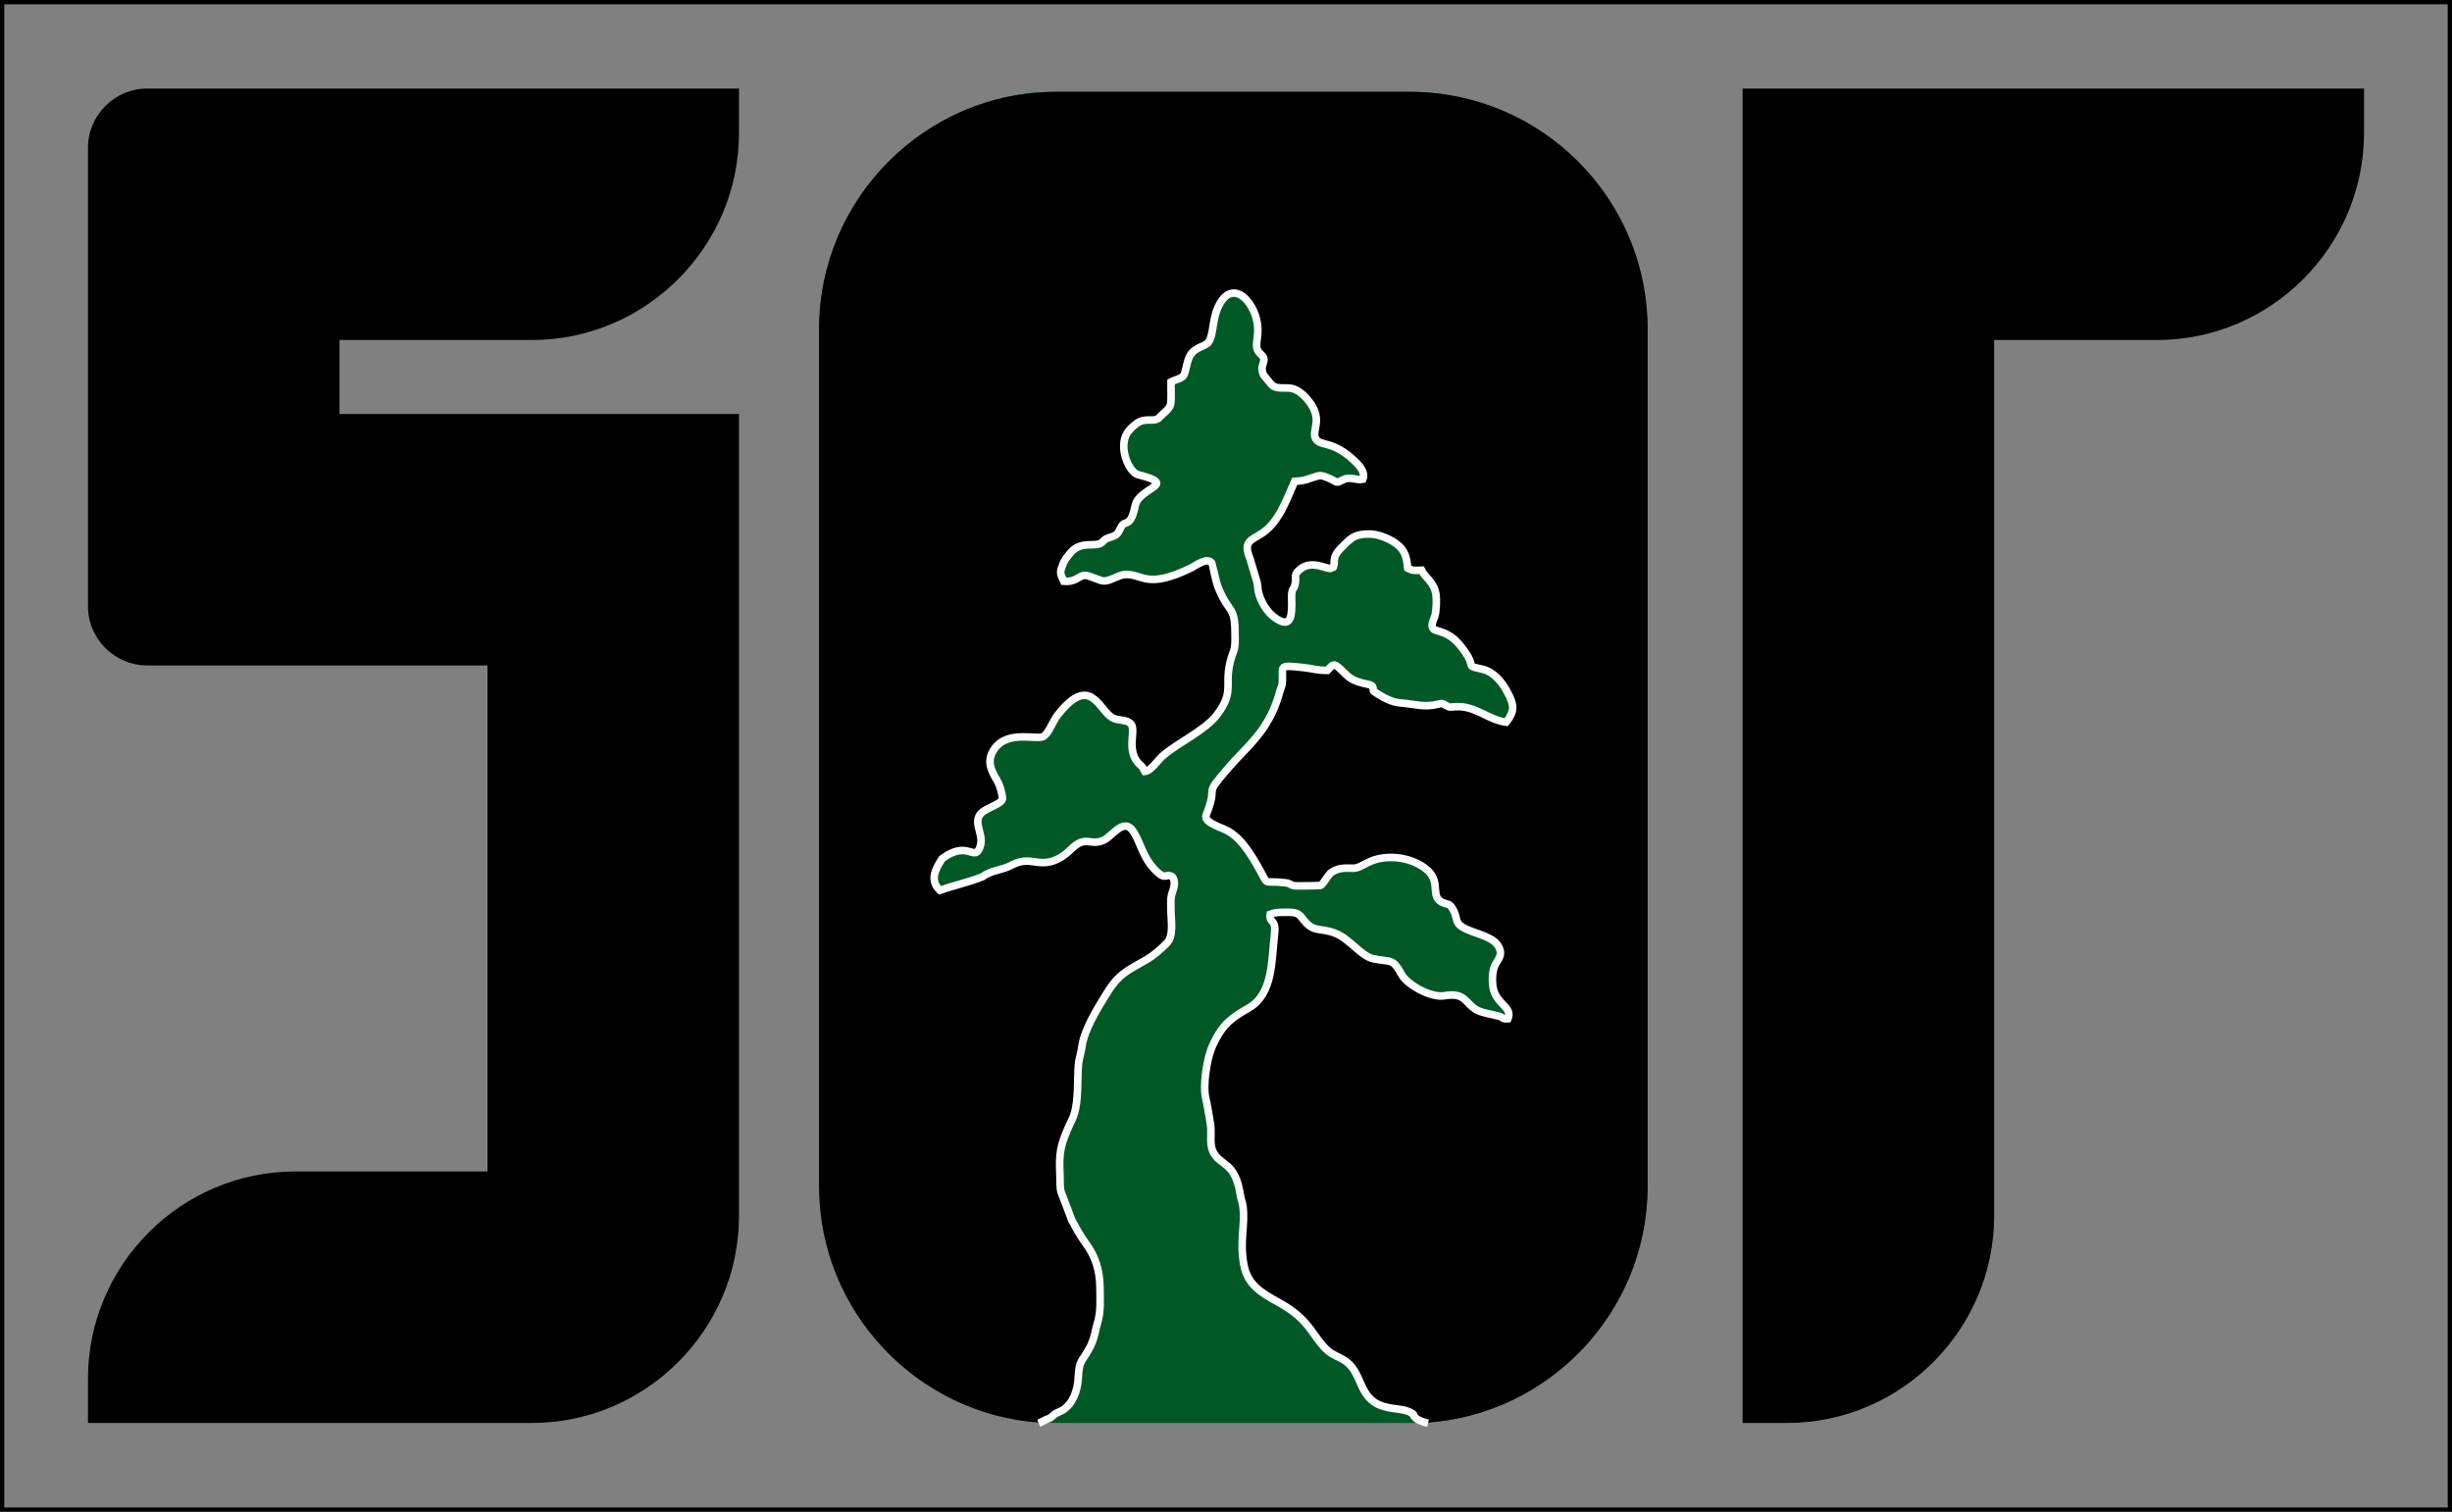 <svg xmlns:xlink="http://www.w3.org/1999/xlink" viewBox="0 0 13744.93 8476.53" style="shape-rendering:geometricPrecision; text-rendering:geometricPrecision; image-rendering:optimizeQuality; fill-rule:evenodd; clip-rule:evenodd" version="1.1" height="70.594mm" width="114.47mm" xml:space="preserve" xmlns="http://www.w3.org/2000/svg">
 <rect x="0" y="0" width="13744.93" height="8476.53" fill="#808080" stroke="none"/>
 <defs>
  <style type="text/css">
   
    .str0 {stroke:#FEFEFE;stroke-width:42.36;stroke-miterlimit:22.926}
    .str1 {stroke:black;stroke-width:24.01;stroke-miterlimit:22.926}
    .fil2 {fill:none}
    .fil1 {fill:black}
    .fil0 {fill:#005925}
   
  </style>
 </defs>
 <g id="Layer_x0020_1">
  <g id="_1574040014592">
   <g>
    <rect ry="1349.1" rx="1327.03" height="7464.56" width="4644.62" y="514.04" x="4591.39" class="fil0"></rect>
    <g>
     <path d="M5918.43 515.43l1990.54 0c729.87,0 1327.04,597.17 1327.04,1327.04l0 4810.48c0,701.49 -551.63,1280.27 -1242.5,1324.25 -30.47,-8.11 -53.91,-19.3 -65.54,-34.65 -15.84,-20.93 8.67,-4.44 -17.89,-21.05 -40.36,-25.2 -96.14,-16.29 -161.09,-37.75 -140.09,-46.3 -107.49,-194.78 -217.2,-258.93 -29.38,-17.18 -65.19,-30.65 -87.53,-50.53 -89.78,-79.89 -95.15,-172.21 -276.06,-271.37 -102.93,-56.41 -175.93,-101.11 -196.03,-213.68 -24.4,-136.58 8.87,-215.03 -4.53,-325.52 -2.74,-22.54 -10.67,-35.66 -14.13,-59.11 -29.23,-198.36 -114.18,-162.72 -154.57,-249.11 -17.21,-36.79 -9.29,-86.5 -11.14,-128.05 -1.27,-28.65 -12.82,-80.53 -17.72,-114.55 -7.28,-50.61 -17.77,-58.97 -16.86,-123.7 1.03,-73.02 19.18,-174.71 46.74,-232.6 57.08,-119.91 105.77,-149.79 202.75,-206.64 134.24,-78.71 124.66,-267.09 141.24,-406.57 11.88,-99.84 -30.22,-59.39 -23.58,-117.54 32.91,-12.76 70.89,-10.65 111.63,-10.33 47.61,0.38 56.39,18.6 77.28,44.8 55.44,69.57 91.17,40.61 172.2,71.05 85.97,32.3 146.85,130.7 219.59,145.06 97.32,19.2 105.56,-4.3 155.84,87.64 30.86,56.41 162.44,132.26 240.22,119.07 107.13,-18.16 112.28,29.41 166.77,71.06 33.28,25.43 91.33,30.08 138.53,43.7 25.95,7.48 19.64,17.95 50.68,14.44 28.12,-68.51 -68.48,-79.77 -84.08,-178.84 -6.3,-40.07 -3.27,-90.98 11.06,-120.39 16.7,-34.32 45.29,-55.28 22.25,-102.3 -27.35,-55.8 -113.53,-70.51 -177.34,-98.64 -83.07,-36.61 -44.62,-58.48 -84.45,-120.24 -15.97,-24.78 -21.46,-19.6 -44.22,-27.53 -87.51,-30.5 -14.44,-110.08 -93.01,-183.62 -45.12,-42.25 -122.9,-72.61 -202.05,-73.07 -128.82,-0.73 -162.87,60.88 -215.31,60.36 -51.93,-0.5 -80.43,-2.88 -117.38,20.36 -13.59,8.55 -5.21,2.37 -17.61,15.53 -14.2,15.07 -34.08,53.97 -48.67,60.72 -12.92,1.71 -129.46,3.42 -143.01,1.98 -29.98,-3.18 -20.16,-12.84 -55.09,-16.94 -131.07,-15.41 -89.14,22.59 -142.73,-72.4 -49.33,-87.43 -110.44,-192.89 -202.13,-229.23 -121.74,-48.27 -102.9,-65.75 -90.31,-98.93 59.46,-156.67 -28.93,-76.36 116.75,-243.46 21.94,-25.17 45.74,-51.49 68.79,-75.13 106.6,-109.26 176.2,-194.39 220.08,-355.08 6.95,-25.5 13.04,-25.91 14.17,-58.55 2.91,-84.53 -25.29,-89.28 120.52,-73.49 54.11,5.86 68.81,15.44 131.21,15.48 40.65,-43.24 34.39,-44.67 109.22,27.29 52.57,50.54 127.52,43.98 143.27,61.29 12.4,28.3 -4.96,21.78 22.11,38.7 36.71,22.96 84.1,50.86 130.17,54.5 83.56,6.62 138.71,27.55 214.98,8.01 30.02,-7.68 26.9,-3.12 44.99,6.77 25.42,13.89 24.75,8.47 55.29,6.93 111.92,-5.57 176.85,71.88 282.04,87.13 55.43,-68.92 41.56,-104.8 3.48,-175.86 -26.56,-49.59 -74.63,-106.96 -132.55,-120.39 -105.61,-24.46 -38.15,-4.84 -97.27,-92.15 -35.69,-52.69 -73.74,-97.57 -136.81,-117.65l-37.31 -11.76c-32.84,-18.95 0.16,-63.46 4.11,-89.49 4.5,-29.74 7.78,-76.09 3.55,-106.49 -10.17,-73.14 -59.53,-94.25 -81.51,-138.66 -38.36,1.07 -46.36,5.04 -77.22,-11.49 -5.81,-57.29 -13.06,-98.8 -63.29,-136.5 -34.38,-25.82 -95.39,-53.43 -147.94,-54.68 -74.39,-1.77 -101.45,16.62 -140.79,56.81 -25.34,25.88 -56.65,49.87 -59.87,90.64 -0.65,8.23 0.5,17.13 -1.52,25.05 -7.3,28.52 -1.78,10.16 -11.02,17.65 -21.27,15.84 -110.9,-51.18 -179.33,7.71 -40.95,35.23 -16.15,35.23 -28.42,87.26 -5.39,22.84 -13.59,16.62 -17.4,44.72 -2.33,17.29 -0.58,43.2 -0.48,61.31 0.48,91.84 -16.14,134 -96.78,76.19 -42.59,-30.53 -79.54,-92.13 -90.87,-146.21 -3.41,-16.26 -2.31,-32.91 -6.74,-49.94l-40.54 -135.67c-39.88,-96.92 8.44,-99.01 71.42,-141.99 93.11,-63.5 134.68,-187.8 179.79,-288.96 46.72,-3.28 54.59,-5.68 97.33,-20.2 46.05,-15.63 48.98,-16.59 94.65,2.58 51.24,21.51 32.62,32.02 81.3,7.97 40.43,-19.97 71.53,6.38 108.99,-1.99 17.36,-41.94 -25.17,-82.61 -47.96,-104.25 -121.71,-115.5 -189.41,-78.79 -215.59,-121.74 -29.42,-48.25 52.42,-111.54 -53.14,-228.81l-8.06 -8.51c-72.27,-73.1 -108.91,-37.74 -162.78,-53.06 -15.21,-4.33 -15.65,-7.17 -26.88,-16.97l-40.14 -48.75c-34.16,-62.85 29.17,-78.66 -18.01,-119.86 -40.37,-35.27 -15.44,-72.74 -15.98,-137.17 -1.2,-143.64 -143.01,-306.57 -224.38,-123.26 -32.32,72.8 -22.99,154.52 -53.81,195.29 -9.44,12.49 -40.15,23.09 -56.59,31.9 -59.51,31.94 -56.42,74.71 -74.24,136.22 -10.25,35.41 -27.98,29.86 -77.88,52.96 -1.06,34.59 3.31,96.08 -2.53,126.51 -5.07,26.46 -43.57,50.95 -61.14,71.17 -25.94,29.85 -65.5,5.14 -109.06,24.04 -22.51,9.76 -53.08,36.15 -70.57,61.67 -42.16,61.55 -14.99,158.55 19.19,204.57 27.95,37.63 39.42,29.69 86.81,45.41 118.75,39.4 24.64,50.53 -38.93,115.61 -28.71,29.38 -23.08,54.83 -37.69,94.95 -23.71,65.15 -46.95,33.57 -64.88,68.06 -22.49,43.23 -19.37,46.17 -70.46,62.05 -42.67,13.28 -23.41,38.38 -88.75,38.84 -39.48,0.3 -73.14,1.69 -106.05,26.33 -15.93,11.94 -50.35,54.44 -58.22,74.16 -23.35,58.45 -20.45,55.57 1.21,104.68 83.93,6.47 86.92,-48.27 140.79,-29.21 18.66,6.6 45.18,16.74 65.21,23.83 45.27,16.04 89.98,-29.95 139.01,-32.43 97.62,-4.97 117.43,84.3 365.34,-35.36 29.49,-14.23 95.24,-66.69 120.7,-27.32 1.4,2.16 21.27,103.83 36.75,140.67 63.12,150.12 93.05,91 92.45,268.26 -0.08,26.97 0.96,58.62 -7.97,82.11 -71.19,187.34 18.7,211.57 -94.2,358.9 -67.85,88.52 -221.6,156.62 -305.25,231.07 -29.53,26.28 -64.58,83.34 -99.05,85.72 -12.03,-18.29 -5.92,-20.17 -23.57,-35.22 -88.57,-75.48 -19.76,-199.22 -54.97,-232.72 -26.08,-24.83 -63.93,-15.38 -97.16,-30.44 -81.09,-36.75 -124.46,-261.38 -315.96,-13.24 -25.16,32.61 -42.75,90.46 -73.86,114.06 -32.82,24.88 -200.92,-38.39 -277.32,71.12 -46.71,66.94 -18.24,121.25 16.8,180.03 13.4,22.48 28.15,72.43 28.57,100.95 -8.78,33.68 -107.08,50.91 -130,93.39 -30.97,57.37 36.65,118.05 -2.55,190.63 -29.75,55.14 -70.23,-50.43 -205.88,50.64 -33.56,52.26 -74.25,119.62 -11.83,177.59 80.59,-29.51 154.01,-42.6 240.86,-77.66 45.17,-35.28 106.95,-35.04 158.4,-62.58 109.87,-58.82 148.45,16.75 258.76,-34.27 24.75,-11.46 56.47,-36.02 73.87,-53.43 87.64,-87.73 107.71,-16.22 188.44,-54.71 41.83,-19.94 107.06,-120.78 156.29,-56.89 49.12,63.78 54.35,153.7 137.34,233.12 52.83,50.56 51.75,9.47 86.08,28.6 23.02,21.49 11.83,63.84 2.46,88.99 -11.4,30.58 -7.88,60.64 -7.98,95.87 -0.17,57.62 17.8,146.89 -22.74,188.42 -32.34,33.12 -73.16,69.27 -116.03,93.92 -111.48,64.11 -154.86,78.64 -227.48,198.28 -49.65,81.81 -120.73,194.74 -133.26,292.34 -4.32,33.66 -15.33,60.85 -18.08,88.85 -9.2,93.6 2.5,203.08 -26.8,292.4 -5.97,18.17 -23.95,52.48 -32.46,72.31 -42.58,99.31 -51.28,141.63 -45.18,262.04 1.55,30.53 -2.27,71.77 7.54,98.83l59.23 155.69c25.36,46.38 48.09,88.33 79.27,130.91 51.64,70.53 77.16,148.69 78.23,243.71 0.76,66.79 5.67,141.89 -14.46,202.96 -12.21,37.08 -10.03,61.39 -34.68,119.58 -4.89,11.54 -11.56,22.93 -19.24,36.08 -40.32,69.09 -48.07,54.49 -53.71,155.74 -3.3,59.12 -26.03,119.38 -58.74,152.12 -28.42,28.45 -27.87,21.78 -64.44,40.77 -14.24,7.4 -18.1,15.71 -31.34,24.05 -13.22,8.35 -22.53,8.96 -37.4,17.39 -7.6,4.3 -14.89,7.96 -21.96,11.08 -689,-45.96 -1238.49,-623.87 -1238.49,-1324l0 -4810.48c0,-729.87 597.17,-1327.04 1327.04,-1327.04z" class="fil1"></path>
     <path d="M9768.32 496.53l3483.46 0 0 248.82c0,638.63 -522.53,1161.15 -1161.15,1161.15l-912.34 0 0 4910.93c0,638.63 -522.53,1161.15 -1161.15,1161.15l-248.82 0 0 -6072.09 0 -1409.97z" class="fil1"></path>
     <path d="M1654.3 6568.62l1078.22 0 0 -2837.45 -1907.61 0c-182.46,0 -331.77,-149.29 -331.77,-331.75l0 -1078.22 0 -414.69 0 -1078.22c0,-182.46 149.3,-331.75 331.77,-331.75l3317.58 0 0 248.82c0,638.63 -522.52,1161.15 -1161.15,1161.15l-1078.22 0 0 414.69 2239.37 0 0 9.29 0 1400.68 0 3086.27c0,638.62 -522.53,1161.15 -1161.15,1161.15l-248.82 0 -2239.37 0 0 -248.82c0,-638.64 522.53,-1161.15 1161.15,-1161.15z" class="fil1"></path>
    </g>
    <path d="M8004.78 7979.98c-35.94,-8.25 -63.8,-20.23 -76.81,-37.44 -15.84,-20.93 8.67,-4.44 -17.89,-21.05 -40.36,-25.2 -96.14,-16.29 -161.09,-37.75 -140.09,-46.3 -107.49,-194.78 -217.2,-258.93 -29.38,-17.18 -65.19,-30.65 -87.53,-50.53 -89.78,-79.89 -95.15,-172.21 -276.06,-271.37 -102.93,-56.41 -175.93,-101.11 -196.03,-213.68 -24.4,-136.58 8.87,-215.03 -4.53,-325.52 -2.74,-22.54 -10.67,-35.66 -14.13,-59.11 -29.23,-198.36 -114.18,-162.72 -154.57,-249.11 -17.21,-36.79 -9.29,-86.5 -11.14,-128.05 -1.27,-28.65 -12.82,-80.53 -17.72,-114.55 -7.28,-50.61 -17.77,-58.97 -16.86,-123.7 1.03,-73.02 19.18,-174.71 46.74,-232.6 57.08,-119.91 105.77,-149.79 202.75,-206.64 134.24,-78.71 124.66,-267.09 141.24,-406.57 11.88,-99.84 -30.22,-59.39 -23.58,-117.54 32.91,-12.76 70.89,-10.65 111.63,-10.33 47.61,0.38 56.39,18.6 77.28,44.8 55.44,69.57 91.17,40.61 172.2,71.05 85.97,32.3 146.85,130.7 219.59,145.06 97.32,19.2 105.56,-4.3 155.84,87.64 30.86,56.41 162.44,132.26 240.22,119.07 107.13,-18.16 112.28,29.41 166.77,71.06 33.28,25.43 91.33,30.08 138.53,43.7 25.95,7.48 19.64,17.95 50.68,14.44 28.12,-68.51 -68.48,-79.77 -84.08,-178.84 -6.3,-40.07 -3.27,-90.98 11.06,-120.39 16.7,-34.32 45.29,-55.28 22.25,-102.3 -27.35,-55.8 -113.53,-70.51 -177.34,-98.64 -83.07,-36.61 -44.62,-58.48 -84.45,-120.24 -15.97,-24.78 -21.46,-19.6 -44.22,-27.53 -87.51,-30.5 -14.44,-110.08 -93.01,-183.62 -45.12,-42.25 -122.9,-72.61 -202.05,-73.07 -128.82,-0.73 -162.87,60.88 -215.31,60.36 -51.93,-0.5 -80.43,-2.88 -117.38,20.36 -13.59,8.55 -5.21,2.37 -17.61,15.53 -14.2,15.07 -34.08,53.97 -48.67,60.72 -12.92,1.71 -129.46,3.42 -143.01,1.98 -29.98,-3.18 -20.16,-12.84 -55.09,-16.94 -131.07,-15.41 -89.14,22.59 -142.73,-72.4 -49.33,-87.43 -110.44,-192.89 -202.13,-229.23 -121.74,-48.27 -102.9,-65.75 -90.31,-98.93 59.46,-156.67 -28.93,-76.36 116.75,-243.46 21.94,-25.17 45.74,-51.49 68.79,-75.13 106.6,-109.26 176.2,-194.39 220.08,-355.08 6.95,-25.5 13.04,-25.91 14.17,-58.55 2.91,-84.53 -25.29,-89.28 120.52,-73.49 54.11,5.86 68.81,15.44 131.21,15.48 40.65,-43.24 34.39,-44.67 109.22,27.29 52.57,50.54 127.52,43.98 143.27,61.29 12.4,28.3 -4.96,21.78 22.11,38.7 36.71,22.96 84.1,50.86 130.17,54.5 83.56,6.62 138.71,27.55 214.98,8.01 30.02,-7.68 26.9,-3.12 44.99,6.77 25.42,13.89 24.75,8.47 55.29,6.93 111.92,-5.57 176.85,71.88 282.04,87.13 55.43,-68.92 41.56,-104.8 3.48,-175.86 -26.56,-49.59 -74.63,-106.96 -132.55,-120.39 -105.61,-24.46 -38.15,-4.84 -97.27,-92.15 -35.69,-52.69 -73.74,-97.57 -136.81,-117.65l-37.31 -11.76c-32.84,-18.95 0.16,-63.46 4.11,-89.49 4.5,-29.74 7.78,-76.09 3.55,-106.49 -10.17,-73.14 -59.53,-94.25 -81.51,-138.66 -38.36,1.07 -46.36,5.04 -77.22,-11.49 -5.81,-57.29 -13.06,-98.8 -63.29,-136.5 -34.38,-25.82 -95.39,-53.43 -147.94,-54.68 -74.39,-1.77 -101.45,16.62 -140.79,56.81 -25.34,25.88 -56.65,49.87 -59.87,90.64 -0.65,8.23 0.5,17.13 -1.52,25.05 -7.3,28.52 -1.78,10.16 -11.02,17.65 -21.27,15.84 -110.9,-51.18 -179.33,7.71 -40.95,35.23 -16.15,35.23 -28.42,87.26 -5.39,22.84 -13.59,16.62 -17.4,44.72 -2.33,17.29 -0.58,43.2 -0.48,61.31 0.48,91.84 -16.14,134 -96.78,76.19 -42.59,-30.53 -79.54,-92.13 -90.87,-146.21 -3.41,-16.26 -2.31,-32.91 -6.74,-49.94l-40.54 -135.67c-39.88,-96.92 8.44,-99.01 71.42,-141.99 93.11,-63.5 134.68,-187.8 179.79,-288.96 46.72,-3.28 54.59,-5.68 97.33,-20.2 46.05,-15.63 48.98,-16.59 94.65,2.58 51.24,21.51 32.62,32.02 81.3,7.97 40.43,-19.97 71.53,6.38 108.99,-1.99 17.36,-41.94 -25.17,-82.61 -47.96,-104.25 -121.71,-115.5 -189.41,-78.79 -215.59,-121.74 -29.42,-48.25 52.42,-111.54 -53.14,-228.81l-8.06 -8.51c-72.27,-73.1 -108.91,-37.74 -162.78,-53.06 -15.21,-4.33 -15.65,-7.17 -26.88,-16.97l-40.14 -48.75c-34.16,-62.85 29.17,-78.66 -18.01,-119.86 -40.37,-35.27 -15.44,-72.74 -15.98,-137.17 -1.2,-143.64 -143.01,-306.57 -224.38,-123.26 -32.32,72.8 -22.99,154.52 -53.81,195.29 -9.44,12.49 -40.15,23.09 -56.59,31.9 -59.51,31.94 -56.42,74.71 -74.24,136.22 -10.25,35.41 -27.98,29.86 -77.88,52.96 -1.06,34.59 3.31,96.08 -2.53,126.51 -5.07,26.46 -43.57,50.95 -61.14,71.17 -25.94,29.85 -65.5,5.14 -109.06,24.04 -22.51,9.76 -53.08,36.15 -70.57,61.67 -42.16,61.55 -14.99,158.55 19.19,204.57 27.95,37.63 39.42,29.69 86.81,45.41 118.75,39.4 24.64,50.53 -38.93,115.61 -28.71,29.38 -23.08,54.83 -37.69,94.95 -23.71,65.15 -46.95,33.57 -64.88,68.06 -22.49,43.23 -19.37,46.17 -70.46,62.05 -42.67,13.28 -23.41,38.38 -88.75,38.84 -39.48,0.3 -73.14,1.69 -106.05,26.33 -15.93,11.94 -50.35,54.44 -58.22,74.16 -23.35,58.45 -20.45,55.57 1.21,104.68 83.93,6.47 86.92,-48.27 140.79,-29.21 18.66,6.6 45.18,16.74 65.21,23.83 45.27,16.04 89.98,-29.95 139.01,-32.43 97.62,-4.97 117.43,84.3 365.34,-35.36 29.49,-14.23 95.24,-66.69 120.7,-27.32 1.4,2.16 21.27,103.83 36.75,140.67 63.12,150.12 93.05,91 92.45,268.26 -0.08,26.97 0.96,58.62 -7.97,82.11 -71.19,187.34 18.7,211.57 -94.2,358.9 -67.85,88.52 -221.6,156.62 -305.25,231.07 -29.53,26.28 -64.58,83.34 -99.05,85.72 -12.03,-18.29 -5.92,-20.17 -23.57,-35.22 -88.57,-75.48 -19.76,-199.22 -54.97,-232.72 -26.08,-24.83 -63.93,-15.38 -97.16,-30.44 -81.09,-36.75 -124.46,-261.38 -315.96,-13.24 -25.16,32.61 -42.75,90.46 -73.86,114.06 -32.82,24.88 -200.92,-38.39 -277.32,71.12 -46.71,66.94 -18.24,121.25 16.8,180.03 13.4,22.48 28.15,72.43 28.57,100.95 -8.78,33.68 -107.08,50.91 -130,93.39 -30.97,57.37 36.65,118.05 -2.55,190.63 -29.75,55.14 -70.23,-50.43 -205.88,50.64 -33.56,52.26 -74.25,119.62 -11.83,177.59 80.59,-29.51 154.01,-42.6 240.86,-77.66 45.17,-35.28 106.95,-35.04 158.4,-62.58 109.87,-58.82 148.45,16.75 258.76,-34.27 24.75,-11.46 56.47,-36.02 73.87,-53.43 87.64,-87.73 107.71,-16.22 188.44,-54.71 41.83,-19.94 107.06,-120.78 156.29,-56.89 49.12,63.78 54.35,153.7 137.34,233.12 52.83,50.56 51.75,9.47 86.08,28.6 23.02,21.49 11.83,63.84 2.46,88.99 -11.4,30.58 -7.88,60.64 -7.98,95.87 -0.17,57.62 17.8,146.89 -22.74,188.42 -32.34,33.12 -73.16,69.27 -116.03,93.92 -111.48,64.11 -154.86,78.64 -227.48,198.28 -49.65,81.81 -120.73,194.74 -133.26,292.34 -4.32,33.66 -15.33,60.85 -18.08,88.85 -9.2,93.6 2.5,203.08 -26.8,292.4 -5.97,18.17 -23.95,52.48 -32.46,72.31 -42.58,99.31 -51.28,141.63 -45.18,262.04 1.55,30.53 -2.27,71.77 7.54,98.83l59.23 155.69c25.36,46.38 48.09,88.33 79.27,130.91 51.64,70.53 77.16,148.69 78.23,243.71 0.76,66.79 5.67,141.89 -14.46,202.96 -12.21,37.08 -10.03,61.39 -34.68,119.58 -4.89,11.54 -11.56,22.93 -19.24,36.08 -40.32,69.09 -48.07,54.49 -53.71,155.74 -3.3,59.12 -26.03,119.38 -58.74,152.12 -28.42,28.45 -27.87,21.78 -64.44,40.77 -14.24,7.4 -18.1,15.71 -31.34,24.05 -13.22,8.35 -22.53,8.96 -37.4,17.39 -10.24,5.79 -19.9,10.42 -29.24,14.12" class="fil2 str0"></path>
   </g>
   <rect height="8452.51" width="13720.91" y="12.01" x="12.01" class="fil2 str1"></rect>
  </g>
 </g>
</svg>
